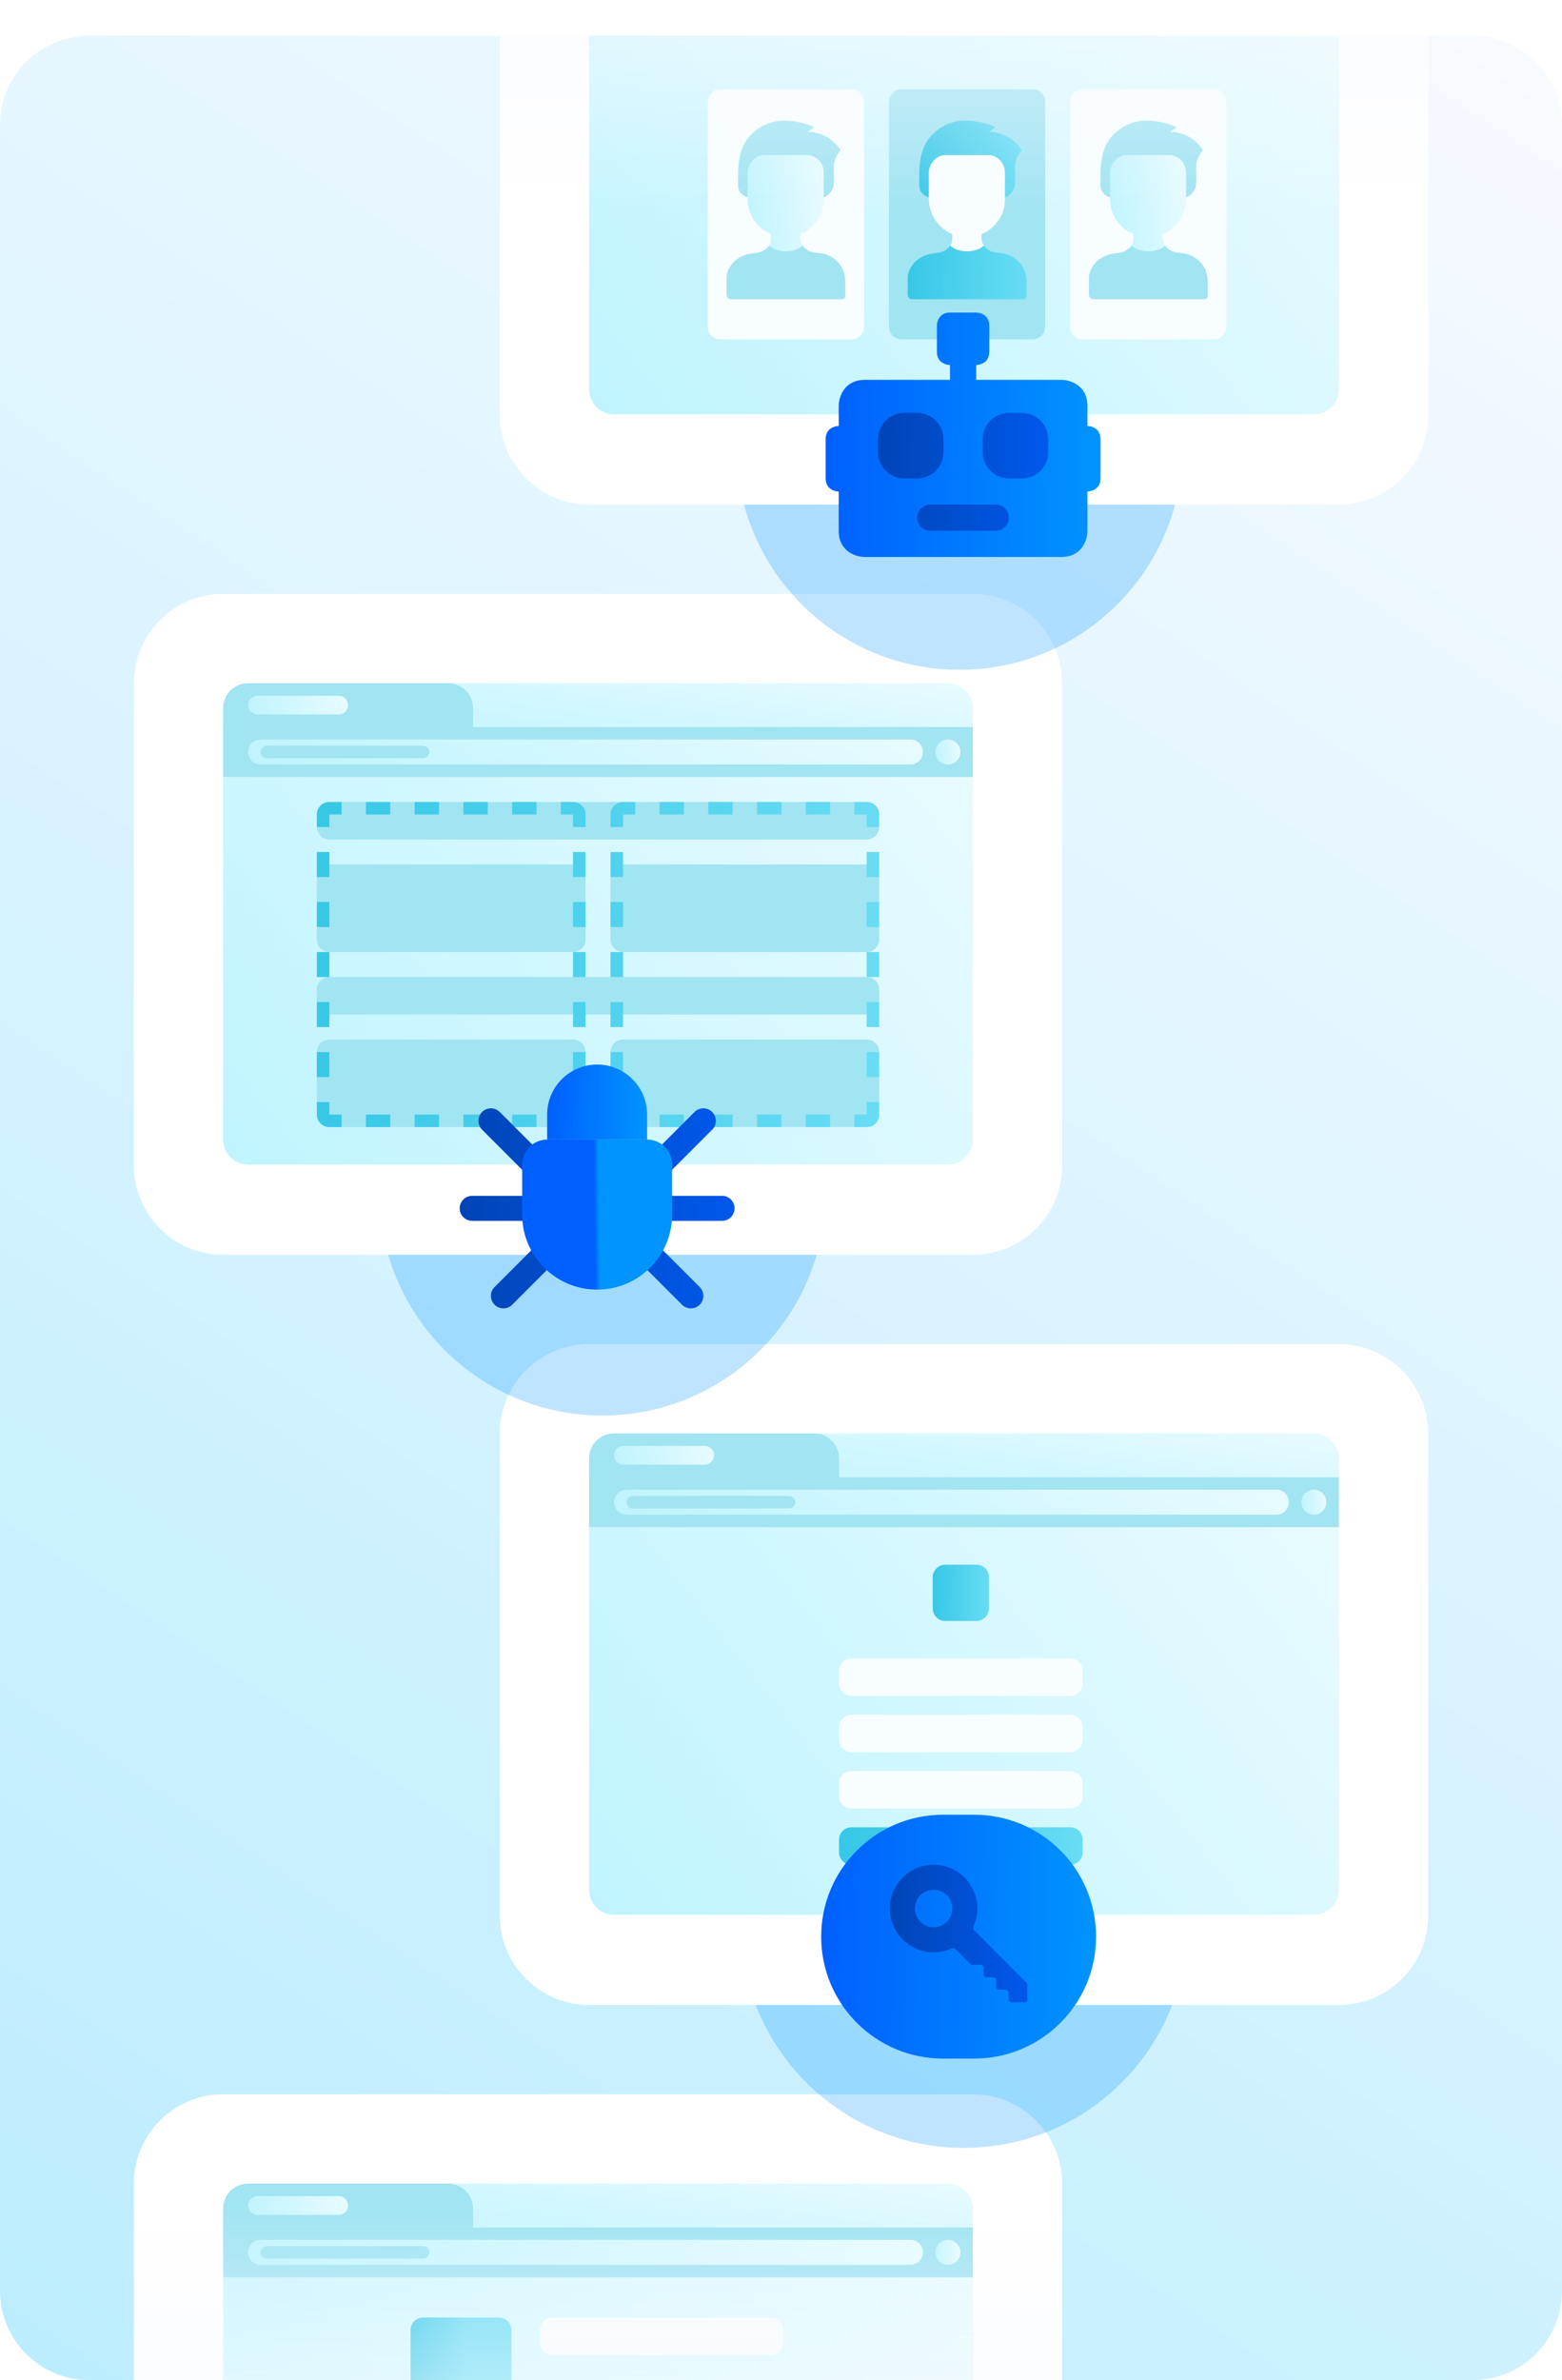 <svg width="350" height="533" viewBox="0 0 350 533" fill="none" xmlns="http://www.w3.org/2000/svg">
<path d="M0 28C0 16.954 8.954 8 20 8H330C341.046 8 350 16.954 350 28V513C350 524.046 341.046 533 330 533H20C8.954 533 0 524.046 0 513V28Z" fill="url(#paint0_linear_465_1973)"/>
<path d="M50 469C38.954 469 30 477.954 30 489V533H238V489C238 477.954 229.046 469 218 469H50Z" fill="white"/>
<path d="M218 510H50V533H218V510Z" fill="url(#paint1_linear_465_1973)"/>
<path d="M50 498.8H218V510H50V498.8Z" fill="#A1E4F2"/>
<path d="M50 494.6C50 491.507 52.507 489 55.6 489H212.4C215.493 489 218 491.507 218 494.6V498.8H50V494.6Z" fill="url(#paint2_linear_465_1973)"/>
<path d="M50 494.6C50 491.507 52.507 489 55.6 489H100.4C103.493 489 106 491.507 106 494.6V498.8H50V494.6Z" fill="#A1E4F2"/>
<path d="M55.6 493.9C55.6 492.74 56.54 491.8 57.7 491.8H75.9C77.06 491.8 78 492.74 78 493.9C78 495.059 77.06 496 75.9 496H57.7C56.54 496 55.6 495.059 55.6 493.9Z" fill="url(#paint3_linear_465_1973)"/>
<path d="M209.6 504.4C209.6 502.853 210.854 501.6 212.4 501.6C213.946 501.6 215.2 502.853 215.2 504.4C215.2 505.946 213.946 507.2 212.4 507.2C210.854 507.2 209.6 505.946 209.6 504.4Z" fill="url(#paint4_linear_465_1973)"/>
<path d="M55.6 504.4C55.6 502.853 56.854 501.6 58.4 501.6H204C205.546 501.6 206.8 502.853 206.8 504.4C206.8 505.946 205.546 507.2 204 507.2H58.4C56.854 507.2 55.6 505.946 55.6 504.4Z" fill="url(#paint5_linear_465_1973)"/>
<path d="M58.4 504.4C58.4 503.627 59.027 503 59.8 503H94.8C95.573 503 96.2 503.627 96.2 504.4C96.2 505.173 95.573 505.8 94.8 505.8H59.8C59.027 505.8 58.4 505.173 58.4 504.4Z" fill="#A1E4F2"/>
<path d="M94.8 519C93.254 519 92 520.254 92 521.8V533H114.6V521.8C114.6 520.254 113.346 519 111.8 519H94.8Z" fill="url(#paint6_linear_465_1973)"/>
<path d="M121 521.8C121 520.254 122.254 519 123.8 519H172.8C174.346 519 175.6 520.254 175.6 521.8V524.6C175.6 526.146 174.346 527.4 172.8 527.4H123.8C122.254 527.4 121 526.146 121 524.6V521.8Z" fill="#F8FEFF"/>
<rect x="30" y="493" width="208" height="40" fill="url(#paint7_linear_465_1973)"/>
<g opacity="0.25" filter="url(#filter0_f_465_1973)">
<circle cx="216" cy="431" r="50" fill="#0094FF"/>
</g>
<path d="M112 321C112 309.954 120.954 301 132 301H300C311.046 301 320 309.954 320 321V429C320 440.046 311.046 449 300 449H132C120.954 449 112 440.046 112 429V321Z" fill="white"/>
<path d="M132 342H300V423.2C300 426.293 297.493 428.8 294.4 428.8H137.6C134.507 428.8 132 426.293 132 423.2V342Z" fill="url(#paint8_linear_465_1973)"/>
<path d="M132 330.8H300V342H132V330.8Z" fill="#A1E4F2"/>
<path d="M132 326.6C132 323.507 134.507 321 137.6 321H294.4C297.493 321 300 323.507 300 326.6V330.8H132V326.6Z" fill="url(#paint9_linear_465_1973)"/>
<path d="M132 326.6C132 323.507 134.507 321 137.6 321H182.4C185.493 321 188 323.507 188 326.6V330.8H132V326.6Z" fill="#A1E4F2"/>
<path d="M137.6 325.9C137.6 324.74 138.54 323.8 139.7 323.8H157.9C159.06 323.8 160 324.74 160 325.9C160 327.059 159.06 328 157.9 328H139.7C138.54 328 137.6 327.059 137.6 325.9Z" fill="url(#paint10_linear_465_1973)"/>
<path d="M291.6 336.4C291.6 334.853 292.854 333.6 294.4 333.6C295.946 333.6 297.2 334.853 297.2 336.4C297.2 337.946 295.946 339.2 294.4 339.2C292.854 339.2 291.6 337.946 291.6 336.4Z" fill="url(#paint11_linear_465_1973)"/>
<path d="M137.6 336.4C137.6 334.853 138.854 333.6 140.4 333.6H286C287.546 333.6 288.8 334.853 288.8 336.4C288.8 337.946 287.546 339.2 286 339.2H140.4C138.854 339.2 137.6 337.946 137.6 336.4Z" fill="url(#paint12_linear_465_1973)"/>
<path d="M140.4 336.4C140.4 335.627 141.027 335 141.8 335H176.8C177.573 335 178.2 335.627 178.2 336.4C178.2 337.173 177.573 337.8 176.8 337.8H141.8C141.027 337.8 140.4 337.173 140.4 336.4Z" fill="#A1E4F2"/>
<path d="M209 353.2C209 351.654 210.254 350.4 211.8 350.4H218.8C220.346 350.4 221.6 351.654 221.6 353.2V360.2C221.6 361.747 220.346 363 218.8 363H211.8C210.254 363 209 361.747 209 360.2V353.2Z" fill="url(#paint13_linear_465_1973)"/>
<path d="M188 374.2C188 372.654 189.254 371.4 190.8 371.4H239.8C241.346 371.4 242.6 372.654 242.6 374.2V377C242.6 378.547 241.346 379.8 239.8 379.8H190.8C189.254 379.8 188 378.547 188 377V374.2Z" fill="#F8FEFF"/>
<path d="M188 386.8C188 385.254 189.254 384 190.8 384H239.8C241.346 384 242.6 385.254 242.6 386.8V389.6C242.6 391.146 241.346 392.4 239.8 392.4H190.8C189.254 392.4 188 391.146 188 389.6V386.8Z" fill="#F8FEFF"/>
<path d="M188 399.401C188 397.854 189.254 396.601 190.8 396.601H239.8C241.346 396.601 242.6 397.854 242.6 399.401V402.201C242.6 403.747 241.346 405.001 239.8 405.001H190.8C189.254 405.001 188 403.747 188 402.201V399.401Z" fill="#F8FEFF"/>
<path d="M188 412C188 410.454 189.254 409.2 190.8 409.2H239.8C241.346 409.2 242.6 410.454 242.6 412V414.8C242.6 416.347 241.346 417.6 239.8 417.6H190.8C189.254 417.6 188 416.347 188 414.8V412Z" fill="url(#paint14_linear_465_1973)"/>
<path d="M184 433.7C184 418.623 196.223 406.4 211.3 406.4H218.3C233.377 406.4 245.6 418.623 245.6 433.7C245.6 448.778 233.377 461 218.3 461H211.3C196.223 461 184 448.778 184 433.7Z" fill="url(#paint15_linear_465_1973)"/>
<path fill-rule="evenodd" clip-rule="evenodd" d="M214.068 436.468C213.852 436.252 213.522 436.204 213.245 436.33C212.012 436.889 210.642 437.201 209.2 437.201C203.788 437.201 199.4 432.813 199.4 427.401C199.4 421.988 203.788 417.601 209.2 417.601C214.613 417.601 219 421.988 219 427.401C219 428.843 218.689 430.212 218.129 431.445C218.003 431.723 218.052 432.052 218.268 432.268L229.995 443.996C230.126 444.127 230.2 444.305 230.2 444.491V447.701C230.2 448.087 229.887 448.401 229.5 448.401H226.7C226.314 448.401 226 448.087 226 447.701V446.301C226 445.914 225.687 445.601 225.3 445.601H223.9C223.514 445.601 223.2 445.287 223.2 444.901V443.501C223.2 443.114 222.887 442.801 222.5 442.801H221.1C220.714 442.801 220.4 442.487 220.4 442.101V440.701C220.4 440.314 220.087 440.001 219.7 440.001H217.89C217.704 440.001 217.526 439.927 217.395 439.796L214.068 436.468ZM213.4 427.401C213.4 429.72 211.52 431.601 209.2 431.601C206.881 431.601 205 429.72 205 427.401C205 425.081 206.881 423.201 209.2 423.201C211.52 423.201 213.4 425.081 213.4 427.401Z" fill="url(#paint16_linear_465_1973)"/>
<g opacity="0.25" filter="url(#filter1_f_465_1973)">
<circle cx="135" cy="267" r="50" fill="#0094FF"/>
</g>
<path d="M30 153C30 141.954 38.954 133 50 133H218C229.046 133 238 141.954 238 153V261C238 272.046 229.046 281 218 281H50C38.954 281 30 272.046 30 261V153Z" fill="white"/>
<path d="M50 174H218V255.2C218 258.293 215.493 260.8 212.4 260.8H55.6C52.507 260.8 50 258.293 50 255.2V174Z" fill="url(#paint17_linear_465_1973)"/>
<path d="M50 162.8H218V174H50V162.8Z" fill="#A1E4F2"/>
<path d="M50 158.6C50 155.507 52.507 153 55.6 153H212.4C215.493 153 218 155.507 218 158.6V162.8H50V158.6Z" fill="url(#paint18_linear_465_1973)"/>
<path d="M50 158.6C50 155.507 52.507 153 55.6 153H100.4C103.493 153 106 155.507 106 158.6V162.8H50V158.6Z" fill="#A1E4F2"/>
<path d="M55.6 157.9C55.6 156.74 56.54 155.8 57.7 155.8H75.9C77.06 155.8 78 156.74 78 157.9C78 159.06 77.06 160 75.9 160H57.7C56.54 160 55.6 159.06 55.6 157.9Z" fill="url(#paint19_linear_465_1973)"/>
<path d="M209.6 168.4C209.6 166.854 210.854 165.6 212.4 165.6C213.946 165.6 215.2 166.854 215.2 168.4C215.2 169.946 213.946 171.2 212.4 171.2C210.854 171.2 209.6 169.946 209.6 168.4Z" fill="url(#paint20_linear_465_1973)"/>
<path d="M55.6 168.4C55.6 166.854 56.854 165.6 58.4 165.6H204C205.546 165.6 206.8 166.854 206.8 168.4C206.8 169.946 205.546 171.2 204 171.2H58.4C56.854 171.2 55.6 169.946 55.6 168.4Z" fill="url(#paint21_linear_465_1973)"/>
<path d="M58.4 168.4C58.4 167.627 59.027 167 59.8 167H94.8C95.573 167 96.2 167.627 96.2 168.4C96.2 169.173 95.573 169.8 94.8 169.8H59.8C59.027 169.8 58.4 169.173 58.4 168.4Z" fill="#A1E4F2"/>
<path d="M71 182.4C71 180.854 72.254 179.6 73.8 179.6H194.2C195.746 179.6 197 180.854 197 182.4V185.2C197 186.746 195.746 188 194.2 188H73.8C72.254 188 71 186.746 71 185.2V182.4Z" fill="#A1E4F2"/>
<path d="M71 196.4C71 194.854 72.254 193.6 73.8 193.6H128.4C129.946 193.6 131.2 194.854 131.2 196.4V210.4C131.2 211.946 129.946 213.2 128.4 213.2H73.8C72.254 213.2 71 211.946 71 210.4V196.4Z" fill="#A1E4F2"/>
<path d="M136.8 196.4C136.8 194.854 138.054 193.6 139.6 193.6H194.2C195.746 193.6 197 194.854 197 196.4V210.4C197 211.946 195.746 213.2 194.2 213.2H139.6C138.054 213.2 136.8 211.946 136.8 210.4V196.4Z" fill="#A1E4F2"/>
<path d="M71 221.6C71 220.054 72.254 218.8 73.8 218.8H194.2C195.746 218.8 197 220.054 197 221.6V224.4C197 225.946 195.746 227.2 194.2 227.2H73.8C72.254 227.2 71 225.946 71 224.4V221.6Z" fill="#A1E4F2"/>
<path d="M71 235.6C71 234.054 72.254 232.8 73.8 232.8H128.4C129.946 232.8 131.2 234.054 131.2 235.6V249.6C131.2 251.146 129.946 252.4 128.4 252.4H73.8C72.254 252.4 71 251.146 71 249.6V235.6Z" fill="#A1E4F2"/>
<path d="M136.8 235.6C136.8 234.054 138.054 232.8 139.6 232.8H194.2C195.746 232.8 197 234.054 197 235.6V249.6C197 251.146 195.746 252.4 194.2 252.4H139.6C138.054 252.4 136.8 251.146 136.8 249.6V235.6Z" fill="#A1E4F2"/>
<path d="M71 249.6V246.8H73.8L73.8 249.6H76.53V252.4H73.8C72.254 252.4 71 251.146 71 249.6Z" fill="url(#paint22_linear_465_1973)"/>
<path d="M73.8 179.6H76.53V182.4L73.8 182.4V185.2H71V182.4C71 180.854 72.254 179.6 73.8 179.6Z" fill="url(#paint23_linear_465_1973)"/>
<path d="M73.8 241.2H71V235.6H73.8V241.2Z" fill="url(#paint24_linear_465_1973)"/>
<path d="M73.8 230H71V224.4H73.8V230Z" fill="url(#paint25_linear_465_1973)"/>
<path d="M73.8 218.8H71V213.2H73.8V218.8Z" fill="url(#paint26_linear_465_1973)"/>
<path d="M73.8 207.6H71V202H73.8V207.6Z" fill="url(#paint27_linear_465_1973)"/>
<path d="M73.8 196.4H71V190.8H73.8V196.4Z" fill="url(#paint28_linear_465_1973)"/>
<path d="M81.99 182.4V179.6H87.45V182.4H81.99Z" fill="url(#paint29_linear_465_1973)"/>
<path d="M92.91 182.4V179.6H98.37V182.4H92.91Z" fill="url(#paint30_linear_465_1973)"/>
<path d="M103.83 182.4V179.6H109.29V182.4H103.83Z" fill="url(#paint31_linear_465_1973)"/>
<path d="M114.75 182.4V179.6H120.21V182.4H114.75Z" fill="url(#paint32_linear_465_1973)"/>
<path d="M125.67 182.4V179.6H128.4C129.946 179.6 131.2 180.854 131.2 182.4V185.2H128.4V182.4H125.67Z" fill="url(#paint33_linear_465_1973)"/>
<path d="M128.4 190.8H131.2V196.4H128.4V190.8Z" fill="url(#paint34_linear_465_1973)"/>
<path d="M128.4 202H131.2V207.6H128.4V202Z" fill="url(#paint35_linear_465_1973)"/>
<path d="M128.4 213.2H131.2V218.8H128.4V213.2Z" fill="url(#paint36_linear_465_1973)"/>
<path d="M128.4 224.4H131.2V230H128.4V224.4Z" fill="url(#paint37_linear_465_1973)"/>
<path d="M128.4 235.6H131.2V241.2H128.4V235.6Z" fill="url(#paint38_linear_465_1973)"/>
<path d="M128.4 246.8H131.2V249.6C131.2 251.146 129.946 252.4 128.4 252.4H125.67V249.6H128.4V246.8Z" fill="url(#paint39_linear_465_1973)"/>
<path d="M120.21 249.6V252.4H114.75V249.6H120.21Z" fill="url(#paint40_linear_465_1973)"/>
<path d="M109.29 249.6V252.4H103.83V249.6H109.29Z" fill="url(#paint41_linear_465_1973)"/>
<path d="M98.37 249.6V252.4H92.91V249.6H98.37Z" fill="url(#paint42_linear_465_1973)"/>
<path d="M87.45 249.6V252.4H81.99V249.6H87.45Z" fill="url(#paint43_linear_465_1973)"/>
<path d="M136.8 249.6V246.8H139.6V249.6H142.33V252.4H139.6C138.054 252.4 136.8 251.146 136.8 249.6Z" fill="url(#paint44_linear_465_1973)"/>
<path d="M139.6 179.6H142.33V182.4L139.6 182.4V185.2H136.8V182.4C136.8 180.854 138.054 179.6 139.6 179.6Z" fill="url(#paint45_linear_465_1973)"/>
<path d="M139.6 241.2H136.8V235.6H139.6V241.2Z" fill="url(#paint46_linear_465_1973)"/>
<path d="M139.6 230H136.8V224.4H139.6V230Z" fill="url(#paint47_linear_465_1973)"/>
<path d="M139.6 218.8H136.8V213.2H139.6V218.8Z" fill="url(#paint48_linear_465_1973)"/>
<path d="M139.6 207.6H136.8V202H139.6V207.6Z" fill="url(#paint49_linear_465_1973)"/>
<path d="M139.6 196.4H136.8V190.8H139.6V196.4Z" fill="url(#paint50_linear_465_1973)"/>
<path d="M147.79 182.4V179.6H153.25V182.4H147.79Z" fill="url(#paint51_linear_465_1973)"/>
<path d="M158.71 182.4V179.6H164.17V182.4H158.71Z" fill="url(#paint52_linear_465_1973)"/>
<path d="M169.63 182.4V179.6H175.09V182.4H169.63Z" fill="url(#paint53_linear_465_1973)"/>
<path d="M180.55 182.4V179.6H186.01V182.4H180.55Z" fill="url(#paint54_linear_465_1973)"/>
<path d="M191.47 182.4V179.6H194.2C195.746 179.6 197 180.854 197 182.4V185.2H194.2V182.4H191.47Z" fill="url(#paint55_linear_465_1973)"/>
<path d="M194.2 190.8H197V196.4H194.2V190.8Z" fill="url(#paint56_linear_465_1973)"/>
<path d="M194.2 202H197V207.6H194.2V202Z" fill="url(#paint57_linear_465_1973)"/>
<path d="M194.2 213.2H197V218.8H194.2V213.2Z" fill="url(#paint58_linear_465_1973)"/>
<path d="M194.2 224.4H197V230H194.2V224.4Z" fill="url(#paint59_linear_465_1973)"/>
<path d="M194.2 235.6H197V241.2H194.2V235.6Z" fill="url(#paint60_linear_465_1973)"/>
<path d="M194.2 246.8H197V249.6C197 251.146 195.746 252.4 194.2 252.4H191.47V249.6H194.2V246.8Z" fill="url(#paint61_linear_465_1973)"/>
<path d="M186.01 249.6V252.4H180.55V249.6H186.01Z" fill="url(#paint62_linear_465_1973)"/>
<path d="M175.09 249.6V252.4H169.63V249.6H175.09Z" fill="url(#paint63_linear_465_1973)"/>
<path d="M164.17 249.6V252.4H158.71V249.6H164.17Z" fill="url(#paint64_linear_465_1973)"/>
<path d="M153.25 249.6V252.4H147.79V249.6H153.25Z" fill="url(#paint65_linear_465_1973)"/>
<path d="M111.98 249.02C110.886 247.927 109.114 247.927 108.02 249.02C106.927 250.114 106.927 251.887 108.02 252.98L117.82 262.78C118.914 263.874 120.686 263.874 121.78 262.78C122.873 261.687 122.873 259.914 121.78 258.82L111.98 249.02Z" fill="url(#paint66_linear_465_1973)"/>
<path d="M155.62 249.02C156.714 247.927 158.486 247.927 159.58 249.02C160.673 250.114 160.673 251.887 159.58 252.98L149.78 262.78C148.686 263.874 146.914 263.874 145.82 262.78C144.727 261.687 144.727 259.914 145.82 258.82L155.62 249.02Z" fill="url(#paint67_linear_465_1973)"/>
<path d="M110.82 292.18C111.914 293.274 113.686 293.274 114.78 292.18L124.58 282.38C125.673 281.287 125.673 279.514 124.58 278.42C123.486 277.327 121.714 277.327 120.62 278.42L110.82 288.22C109.727 289.314 109.727 291.087 110.82 292.18Z" fill="url(#paint68_linear_465_1973)"/>
<path d="M152.82 292.18C153.914 293.274 155.686 293.274 156.78 292.18C157.873 291.087 157.873 289.314 156.78 288.22L146.98 278.42C145.886 277.327 144.114 277.327 143.02 278.42C141.927 279.514 141.927 281.287 143.02 282.38L152.82 292.18Z" fill="url(#paint69_linear_465_1973)"/>
<path d="M164.6 270.6C164.6 272.147 163.346 273.4 161.8 273.4H147.8C146.254 273.4 145 272.147 145 270.6C145 269.054 146.254 267.8 147.8 267.8H161.8C163.346 267.8 164.6 269.054 164.6 270.6Z" fill="url(#paint70_linear_465_1973)"/>
<path d="M119.8 273.4C121.346 273.4 122.6 272.147 122.6 270.6C122.6 269.054 121.346 267.8 119.8 267.8H105.8C104.254 267.8 103 269.054 103 270.6C103 272.147 104.254 273.4 105.8 273.4H119.8Z" fill="url(#paint71_linear_465_1973)"/>
<path d="M122.6 249.6C122.6 243.415 127.614 238.4 133.8 238.4C139.986 238.4 145 243.415 145 249.6V255.2H122.6V249.6Z" fill="url(#paint72_linear_465_1973)"/>
<path d="M117 260.8C117 257.707 119.507 255.2 122.6 255.2H145C148.093 255.2 150.6 257.707 150.6 260.8V272C150.6 281.279 143.078 288.8 133.8 288.8C124.522 288.8 117 281.279 117 272V260.8Z" fill="url(#paint73_linear_465_1973)"/>
<g opacity="0.25" filter="url(#filter2_f_465_1973)">
<circle cx="215" cy="100" r="50" fill="#0094FF"/>
</g>
<path d="M112 8L320 8V93C320 104.046 311.046 113 300 113H132C120.954 113 112 104.046 112 93V8Z" fill="white"/>
<path d="M132 8H300V87.2C300 90.293 297.493 92.8 294.4 92.8H137.6C134.507 92.8 132 90.293 132 87.2V8Z" fill="url(#paint74_linear_465_1973)"/>
<path d="M158.6 22.8C158.6 21.254 159.854 20 161.4 20H190.8C192.346 20 193.6 21.254 193.6 22.8V73.2C193.6 74.746 192.346 76 190.8 76H161.4C159.854 76 158.6 74.746 158.6 73.2V22.8Z" fill="#F8FEFF"/>
<path d="M186.826 41.161C186.719 42.985 185.11 44.165 184.573 44.165H167.519C167.09 44.165 165.374 43.307 165.374 41.59V39.338C165.374 38.051 165.374 34.726 166.876 32.044C168.377 29.363 171.81 26.896 175.885 27.003C179.146 27.089 181.606 28.04 182.428 28.505L180.927 29.578C181.606 29.506 183.415 29.62 185.217 30.65C187.019 31.68 188.041 33.081 188.327 33.653C187.827 34.225 186.826 35.756 186.826 37.3C186.826 39.231 186.933 39.338 186.826 41.161Z" fill="#A1E4F2"/>
<path d="M172.775 53.496C172.775 54.183 172.489 54.783 172.346 54.998C172.56 55.641 173.612 56.928 176.1 56.928C178.588 56.928 179.64 55.641 179.854 54.998C179.675 54.712 179.318 53.99 179.318 53.389V52.424C179.926 52.245 181.441 51.501 182.643 49.957C184.144 48.026 184.573 46.846 184.573 44.272V38.587C184.573 36.764 183.179 34.726 180.712 34.726H171.273C168.806 34.726 167.519 37.193 167.519 38.587V43.843C167.519 45.666 167.627 47.383 169.128 49.528C170.33 51.244 172.06 52.173 172.775 52.424V53.496Z" fill="url(#paint75_linear_465_1973)"/>
<path d="M162.8 65.938C162.8 66.295 162.993 67.01 163.765 67.01H188.435C188.756 67.046 189.4 66.946 189.4 66.26V62.827C189.4 61.862 189.078 60.146 187.791 58.752C186.504 57.357 184.895 56.714 182.857 56.606C181.227 56.521 180.176 55.498 179.854 54.998C179.461 55.427 178.159 56.285 176.1 56.285C174.041 56.285 172.739 55.427 172.346 54.998C172.024 55.462 171.037 56.435 169.665 56.606C167.948 56.821 166.876 56.928 165.374 57.894C163.873 58.859 162.8 60.682 162.8 62.184V65.938Z" fill="#A1E4F2"/>
<path d="M199.2 22.8C199.2 21.254 200.454 20 202 20H231.4C232.946 20 234.2 21.254 234.2 22.8V73.2C234.2 74.746 232.946 76 231.4 76H202C200.454 76 199.2 74.746 199.2 73.2V22.8Z" fill="#A1E4F2"/>
<path d="M227.426 41.161C227.319 42.985 225.71 44.165 225.173 44.165H208.119C207.69 44.165 205.974 43.307 205.974 41.59V39.338C205.974 38.051 205.974 34.726 207.476 32.044C208.977 29.363 212.41 26.896 216.485 27.003C219.746 27.089 222.206 28.04 223.028 28.505L221.527 29.578C222.206 29.506 224.015 29.62 225.817 30.65C227.619 31.68 228.641 33.081 228.927 33.653C228.427 34.225 227.426 35.756 227.426 37.3C227.426 39.231 227.533 39.338 227.426 41.161Z" fill="url(#paint76_linear_465_1973)"/>
<path d="M213.375 53.496C213.375 54.183 213.089 54.783 212.946 54.998C213.161 55.641 214.212 56.928 216.7 56.928C219.188 56.928 220.24 55.641 220.454 54.998C220.275 54.712 219.918 53.99 219.918 53.389V52.424C220.526 52.245 222.041 51.501 223.243 49.957C224.744 48.026 225.173 46.846 225.173 44.272V38.587C225.173 36.764 223.779 34.726 221.312 34.726H211.873C209.406 34.726 208.119 37.193 208.119 38.587V43.843C208.119 45.666 208.227 47.383 209.728 49.528C210.93 51.244 212.66 52.173 213.375 52.424V53.496Z" fill="#F8FEFF"/>
<path d="M203.4 65.938C203.4 66.295 203.593 67.01 204.365 67.01H229.035C229.356 67.046 230 66.946 230 66.26V62.827C230 61.862 229.678 60.146 228.391 58.752C227.104 57.357 225.495 56.714 223.457 56.606C221.827 56.521 220.776 55.498 220.454 54.998C220.061 55.427 218.759 56.285 216.7 56.285C214.641 56.285 213.339 55.427 212.946 54.998C212.624 55.462 211.637 56.435 210.265 56.606C208.548 56.821 207.476 56.928 205.974 57.894C204.473 58.859 203.4 60.682 203.4 62.184V65.938Z" fill="url(#paint77_linear_465_1973)"/>
<path d="M239.8 22.8C239.8 21.254 241.054 20 242.6 20H272C273.546 20 274.8 21.254 274.8 22.8V73.2C274.8 74.746 273.546 76 272 76H242.6C241.054 76 239.8 74.746 239.8 73.2V22.8Z" fill="#F8FEFF"/>
<path d="M268.026 41.161C267.919 42.985 266.31 44.165 265.773 44.165H248.719C248.29 44.165 246.574 43.307 246.574 41.59V39.338C246.574 38.051 246.574 34.726 248.076 32.044C249.577 29.363 253.01 26.896 257.086 27.003C260.346 27.089 262.806 28.04 263.628 28.505L262.127 29.578C262.806 29.506 264.615 29.62 266.417 30.65C268.219 31.68 269.241 33.081 269.527 33.653C269.027 34.225 268.026 35.756 268.026 37.3C268.026 39.231 268.133 39.338 268.026 41.161Z" fill="#A1E4F2"/>
<path d="M253.975 53.496C253.975 54.183 253.689 54.783 253.546 54.998C253.761 55.641 254.812 56.928 257.3 56.928C259.789 56.928 260.84 55.641 261.054 54.998C260.875 54.712 260.518 53.99 260.518 53.389V52.424C261.126 52.245 262.642 51.501 263.843 49.957C265.344 48.026 265.774 46.846 265.774 44.272V38.587C265.774 36.764 264.379 34.726 261.912 34.726H252.474C250.007 34.726 248.719 37.193 248.719 38.587V43.843C248.719 45.666 248.827 47.383 250.328 49.528C251.53 51.244 253.26 52.173 253.975 52.424V53.496Z" fill="url(#paint78_linear_465_1973)"/>
<path d="M244 65.938C244 66.295 244.193 67.01 244.965 67.01H269.635C269.956 67.046 270.6 66.946 270.6 66.26V62.827C270.6 61.862 270.278 60.146 268.991 58.752C267.704 57.357 266.095 56.714 264.057 56.606C262.427 56.521 261.376 55.498 261.054 54.998C260.661 55.427 259.359 56.285 257.3 56.285C255.241 56.285 253.939 55.427 253.546 54.998C253.224 55.462 252.237 56.435 250.865 56.606C249.148 56.821 248.076 56.928 246.574 57.894C245.073 58.859 244 60.682 244 62.184V65.938Z" fill="#A1E4F2"/>
<path d="M193.8 124.733C191.844 124.733 187.933 123.56 187.933 118.867V110.067C186.956 110.067 185 109.48 185 107.133V98.333C185 95.987 186.956 95.4 187.933 95.4V90.933C187.933 88.978 189.107 85.067 193.8 85.067H212.867V81.733C211.889 81.733 209.933 81.147 209.933 78.8V72.933C209.933 71.956 210.52 70 212.867 70H218.733C219.711 70 221.667 70.587 221.667 72.933V78.8C221.667 81.147 219.711 81.733 218.733 81.733V85.067H237.8C239.756 85.067 243.667 86.24 243.667 90.933V95.4C244.644 95.4 246.6 95.987 246.6 98.333V107.133C246.6 109.48 244.644 110.067 243.667 110.067V118.867C243.667 120.822 242.493 124.733 237.8 124.733H193.8Z" fill="url(#paint79_linear_465_1973)"/>
<path d="M196.733 98.333C196.733 95.093 199.36 92.467 202.6 92.467H205.533C208.773 92.467 211.4 95.093 211.4 98.333V101.267C211.4 104.506 208.773 107.133 205.533 107.133H202.6C199.36 107.133 196.733 104.506 196.733 101.267V98.333Z" fill="url(#paint80_linear_465_1973)"/>
<path d="M205.533 115.933C205.533 114.313 206.847 113 208.467 113H223.133C224.753 113 226.067 114.313 226.067 115.933C226.067 117.553 224.753 118.867 223.133 118.867H208.467C206.847 118.867 205.533 117.553 205.533 115.933Z" fill="url(#paint81_linear_465_1973)"/>
<path d="M226.067 92.467C222.827 92.467 220.2 95.093 220.2 98.333V101.267C220.2 104.506 222.827 107.133 226.067 107.133H229C232.24 107.133 234.867 104.506 234.867 101.267V98.333C234.867 95.093 232.24 92.467 229 92.467H226.067Z" fill="url(#paint82_linear_465_1973)"/>
<rect x="112" y="8" width="208" height="40" fill="url(#paint83_linear_465_1973)"/>
<defs>
<filter id="filter0_f_465_1973" x="116" y="331" width="200" height="200" filterUnits="userSpaceOnUse" color-interpolation-filters="sRGB">
<feFlood flood-opacity="0" result="BackgroundImageFix"/>
<feBlend mode="normal" in="SourceGraphic" in2="BackgroundImageFix" result="shape"/>
<feGaussianBlur stdDeviation="25" result="effect1_foregroundBlur_465_1973"/>
</filter>
<filter id="filter1_f_465_1973" x="35" y="167" width="200" height="200" filterUnits="userSpaceOnUse" color-interpolation-filters="sRGB">
<feFlood flood-opacity="0" result="BackgroundImageFix"/>
<feBlend mode="normal" in="SourceGraphic" in2="BackgroundImageFix" result="shape"/>
<feGaussianBlur stdDeviation="25" result="effect1_foregroundBlur_465_1973"/>
</filter>
<filter id="filter2_f_465_1973" x="115" y="0" width="200" height="200" filterUnits="userSpaceOnUse" color-interpolation-filters="sRGB">
<feFlood flood-opacity="0" result="BackgroundImageFix"/>
<feBlend mode="normal" in="SourceGraphic" in2="BackgroundImageFix" result="shape"/>
<feGaussianBlur stdDeviation="25" result="effect1_foregroundBlur_465_1973"/>
</filter>
<linearGradient id="paint0_linear_465_1973" x1="350" y1="8" x2="2.08616e-05" y2="533" gradientUnits="userSpaceOnUse">
<stop stop-color="#F8FAFF"/>
<stop offset="1" stop-color="#BBEDFF"/>
</linearGradient>
<linearGradient id="paint1_linear_465_1973" x1="51.292" y1="596.105" x2="196.935" y2="482.126" gradientUnits="userSpaceOnUse">
<stop stop-color="#BFF4FF"/>
<stop offset="1" stop-color="#E8FBFF"/>
</linearGradient>
<linearGradient id="paint2_linear_465_1973" x1="51.292" y1="498.722" x2="56.08" y2="465.532" gradientUnits="userSpaceOnUse">
<stop stop-color="#BFF4FF"/>
<stop offset="1" stop-color="#E8FBFF"/>
</linearGradient>
<linearGradient id="paint3_linear_465_1973" x1="55.772" y1="495.966" x2="77.22" y2="488.931" gradientUnits="userSpaceOnUse">
<stop stop-color="#BFF4FF"/>
<stop offset="1" stop-color="#E8FBFF"/>
</linearGradient>
<linearGradient id="paint4_linear_465_1973" x1="209.643" y1="507.155" x2="215.56" y2="506.791" gradientUnits="userSpaceOnUse">
<stop stop-color="#BFF4FF"/>
<stop offset="1" stop-color="#E8FBFF"/>
</linearGradient>
<linearGradient id="paint5_linear_465_1973" x1="56.763" y1="507.155" x2="99.44" y2="436.289" gradientUnits="userSpaceOnUse">
<stop stop-color="#BFF4FF"/>
<stop offset="1" stop-color="#E8FBFF"/>
</linearGradient>
<linearGradient id="paint6_linear_465_1973" x1="92.044" y1="529.08" x2="104.584" y2="529.25" gradientUnits="userSpaceOnUse">
<stop stop-color="#37C8E7"/>
<stop offset="1" stop-color="#68DCF4"/>
</linearGradient>
<linearGradient id="paint7_linear_465_1973" x1="30" y1="533" x2="30" y2="493" gradientUnits="userSpaceOnUse">
<stop stop-color="#F8FAFF" stop-opacity="0.5"/>
<stop offset="1" stop-color="#F8FAFF" stop-opacity="0"/>
</linearGradient>
<linearGradient id="paint8_linear_465_1973" x1="133.292" y1="428.105" x2="278.935" y2="314.126" gradientUnits="userSpaceOnUse">
<stop stop-color="#BFF4FF"/>
<stop offset="1" stop-color="#E8FBFF"/>
</linearGradient>
<linearGradient id="paint9_linear_465_1973" x1="133.292" y1="330.722" x2="138.08" y2="297.532" gradientUnits="userSpaceOnUse">
<stop stop-color="#BFF4FF"/>
<stop offset="1" stop-color="#E8FBFF"/>
</linearGradient>
<linearGradient id="paint10_linear_465_1973" x1="137.772" y1="327.966" x2="159.22" y2="320.931" gradientUnits="userSpaceOnUse">
<stop stop-color="#BFF4FF"/>
<stop offset="1" stop-color="#E8FBFF"/>
</linearGradient>
<linearGradient id="paint11_linear_465_1973" x1="291.643" y1="339.155" x2="297.56" y2="338.791" gradientUnits="userSpaceOnUse">
<stop stop-color="#BFF4FF"/>
<stop offset="1" stop-color="#E8FBFF"/>
</linearGradient>
<linearGradient id="paint12_linear_465_1973" x1="138.763" y1="339.155" x2="181.44" y2="268.289" gradientUnits="userSpaceOnUse">
<stop stop-color="#BFF4FF"/>
<stop offset="1" stop-color="#E8FBFF"/>
</linearGradient>
<linearGradient id="paint13_linear_465_1973" x1="209.044" y1="360.48" x2="221.584" y2="360.65" gradientUnits="userSpaceOnUse">
<stop stop-color="#37C8E7"/>
<stop offset="1" stop-color="#68DCF4"/>
</linearGradient>
<linearGradient id="paint14_linear_465_1973" x1="188.191" y1="415.92" x2="242.122" y2="420.677" gradientUnits="userSpaceOnUse">
<stop stop-color="#37C8E7"/>
<stop offset="1" stop-color="#68DCF4"/>
</linearGradient>
<linearGradient id="paint15_linear_465_1973" x1="184.215" y1="450.08" x2="245.52" y2="451.019" gradientUnits="userSpaceOnUse">
<stop stop-color="#0060FF"/>
<stop offset="1" stop-color="#0094FF"/>
</linearGradient>
<linearGradient id="paint16_linear_465_1973" x1="229.88" y1="432.447" x2="199.721" y2="432.291" gradientUnits="userSpaceOnUse">
<stop stop-color="#0058EB"/>
<stop offset="1" stop-color="#0045B7"/>
</linearGradient>
<linearGradient id="paint17_linear_465_1973" x1="51.292" y1="260.105" x2="196.935" y2="146.126" gradientUnits="userSpaceOnUse">
<stop stop-color="#BFF4FF"/>
<stop offset="1" stop-color="#E8FBFF"/>
</linearGradient>
<linearGradient id="paint18_linear_465_1973" x1="51.292" y1="162.722" x2="56.08" y2="129.532" gradientUnits="userSpaceOnUse">
<stop stop-color="#BFF4FF"/>
<stop offset="1" stop-color="#E8FBFF"/>
</linearGradient>
<linearGradient id="paint19_linear_465_1973" x1="55.772" y1="159.966" x2="77.22" y2="152.931" gradientUnits="userSpaceOnUse">
<stop stop-color="#BFF4FF"/>
<stop offset="1" stop-color="#E8FBFF"/>
</linearGradient>
<linearGradient id="paint20_linear_465_1973" x1="209.643" y1="171.155" x2="215.56" y2="170.791" gradientUnits="userSpaceOnUse">
<stop stop-color="#BFF4FF"/>
<stop offset="1" stop-color="#E8FBFF"/>
</linearGradient>
<linearGradient id="paint21_linear_465_1973" x1="56.763" y1="171.155" x2="99.44" y2="100.29" gradientUnits="userSpaceOnUse">
<stop stop-color="#BFF4FF"/>
<stop offset="1" stop-color="#E8FBFF"/>
</linearGradient>
<linearGradient id="paint22_linear_465_1973" x1="71.44" y1="237.84" x2="196.796" y2="240.784" gradientUnits="userSpaceOnUse">
<stop stop-color="#37C8E7"/>
<stop offset="1" stop-color="#68DCF4"/>
</linearGradient>
<linearGradient id="paint23_linear_465_1973" x1="71.44" y1="237.84" x2="196.796" y2="240.784" gradientUnits="userSpaceOnUse">
<stop stop-color="#37C8E7"/>
<stop offset="1" stop-color="#68DCF4"/>
</linearGradient>
<linearGradient id="paint24_linear_465_1973" x1="71.44" y1="237.84" x2="196.796" y2="240.784" gradientUnits="userSpaceOnUse">
<stop stop-color="#37C8E7"/>
<stop offset="1" stop-color="#68DCF4"/>
</linearGradient>
<linearGradient id="paint25_linear_465_1973" x1="71.44" y1="237.84" x2="196.796" y2="240.784" gradientUnits="userSpaceOnUse">
<stop stop-color="#37C8E7"/>
<stop offset="1" stop-color="#68DCF4"/>
</linearGradient>
<linearGradient id="paint26_linear_465_1973" x1="71.44" y1="237.84" x2="196.796" y2="240.784" gradientUnits="userSpaceOnUse">
<stop stop-color="#37C8E7"/>
<stop offset="1" stop-color="#68DCF4"/>
</linearGradient>
<linearGradient id="paint27_linear_465_1973" x1="71.44" y1="237.84" x2="196.796" y2="240.784" gradientUnits="userSpaceOnUse">
<stop stop-color="#37C8E7"/>
<stop offset="1" stop-color="#68DCF4"/>
</linearGradient>
<linearGradient id="paint28_linear_465_1973" x1="71.44" y1="237.84" x2="196.796" y2="240.784" gradientUnits="userSpaceOnUse">
<stop stop-color="#37C8E7"/>
<stop offset="1" stop-color="#68DCF4"/>
</linearGradient>
<linearGradient id="paint29_linear_465_1973" x1="71.44" y1="237.84" x2="196.796" y2="240.784" gradientUnits="userSpaceOnUse">
<stop stop-color="#37C8E7"/>
<stop offset="1" stop-color="#68DCF4"/>
</linearGradient>
<linearGradient id="paint30_linear_465_1973" x1="71.44" y1="237.84" x2="196.796" y2="240.784" gradientUnits="userSpaceOnUse">
<stop stop-color="#37C8E7"/>
<stop offset="1" stop-color="#68DCF4"/>
</linearGradient>
<linearGradient id="paint31_linear_465_1973" x1="71.44" y1="237.84" x2="196.796" y2="240.784" gradientUnits="userSpaceOnUse">
<stop stop-color="#37C8E7"/>
<stop offset="1" stop-color="#68DCF4"/>
</linearGradient>
<linearGradient id="paint32_linear_465_1973" x1="71.44" y1="237.84" x2="196.796" y2="240.784" gradientUnits="userSpaceOnUse">
<stop stop-color="#37C8E7"/>
<stop offset="1" stop-color="#68DCF4"/>
</linearGradient>
<linearGradient id="paint33_linear_465_1973" x1="71.44" y1="237.84" x2="196.796" y2="240.784" gradientUnits="userSpaceOnUse">
<stop stop-color="#37C8E7"/>
<stop offset="1" stop-color="#68DCF4"/>
</linearGradient>
<linearGradient id="paint34_linear_465_1973" x1="71.44" y1="237.84" x2="196.796" y2="240.784" gradientUnits="userSpaceOnUse">
<stop stop-color="#37C8E7"/>
<stop offset="1" stop-color="#68DCF4"/>
</linearGradient>
<linearGradient id="paint35_linear_465_1973" x1="71.44" y1="237.84" x2="196.796" y2="240.784" gradientUnits="userSpaceOnUse">
<stop stop-color="#37C8E7"/>
<stop offset="1" stop-color="#68DCF4"/>
</linearGradient>
<linearGradient id="paint36_linear_465_1973" x1="71.44" y1="237.84" x2="196.796" y2="240.784" gradientUnits="userSpaceOnUse">
<stop stop-color="#37C8E7"/>
<stop offset="1" stop-color="#68DCF4"/>
</linearGradient>
<linearGradient id="paint37_linear_465_1973" x1="71.44" y1="237.84" x2="196.796" y2="240.784" gradientUnits="userSpaceOnUse">
<stop stop-color="#37C8E7"/>
<stop offset="1" stop-color="#68DCF4"/>
</linearGradient>
<linearGradient id="paint38_linear_465_1973" x1="71.44" y1="237.84" x2="196.796" y2="240.784" gradientUnits="userSpaceOnUse">
<stop stop-color="#37C8E7"/>
<stop offset="1" stop-color="#68DCF4"/>
</linearGradient>
<linearGradient id="paint39_linear_465_1973" x1="71.44" y1="237.84" x2="196.796" y2="240.784" gradientUnits="userSpaceOnUse">
<stop stop-color="#37C8E7"/>
<stop offset="1" stop-color="#68DCF4"/>
</linearGradient>
<linearGradient id="paint40_linear_465_1973" x1="71.44" y1="237.84" x2="196.796" y2="240.784" gradientUnits="userSpaceOnUse">
<stop stop-color="#37C8E7"/>
<stop offset="1" stop-color="#68DCF4"/>
</linearGradient>
<linearGradient id="paint41_linear_465_1973" x1="71.44" y1="237.84" x2="196.796" y2="240.784" gradientUnits="userSpaceOnUse">
<stop stop-color="#37C8E7"/>
<stop offset="1" stop-color="#68DCF4"/>
</linearGradient>
<linearGradient id="paint42_linear_465_1973" x1="71.44" y1="237.84" x2="196.796" y2="240.784" gradientUnits="userSpaceOnUse">
<stop stop-color="#37C8E7"/>
<stop offset="1" stop-color="#68DCF4"/>
</linearGradient>
<linearGradient id="paint43_linear_465_1973" x1="71.44" y1="237.84" x2="196.796" y2="240.784" gradientUnits="userSpaceOnUse">
<stop stop-color="#37C8E7"/>
<stop offset="1" stop-color="#68DCF4"/>
</linearGradient>
<linearGradient id="paint44_linear_465_1973" x1="71.44" y1="237.84" x2="196.796" y2="240.784" gradientUnits="userSpaceOnUse">
<stop stop-color="#37C8E7"/>
<stop offset="1" stop-color="#68DCF4"/>
</linearGradient>
<linearGradient id="paint45_linear_465_1973" x1="71.44" y1="237.84" x2="196.796" y2="240.784" gradientUnits="userSpaceOnUse">
<stop stop-color="#37C8E7"/>
<stop offset="1" stop-color="#68DCF4"/>
</linearGradient>
<linearGradient id="paint46_linear_465_1973" x1="71.44" y1="237.84" x2="196.796" y2="240.784" gradientUnits="userSpaceOnUse">
<stop stop-color="#37C8E7"/>
<stop offset="1" stop-color="#68DCF4"/>
</linearGradient>
<linearGradient id="paint47_linear_465_1973" x1="71.44" y1="237.84" x2="196.796" y2="240.784" gradientUnits="userSpaceOnUse">
<stop stop-color="#37C8E7"/>
<stop offset="1" stop-color="#68DCF4"/>
</linearGradient>
<linearGradient id="paint48_linear_465_1973" x1="71.44" y1="237.84" x2="196.796" y2="240.784" gradientUnits="userSpaceOnUse">
<stop stop-color="#37C8E7"/>
<stop offset="1" stop-color="#68DCF4"/>
</linearGradient>
<linearGradient id="paint49_linear_465_1973" x1="71.44" y1="237.84" x2="196.796" y2="240.784" gradientUnits="userSpaceOnUse">
<stop stop-color="#37C8E7"/>
<stop offset="1" stop-color="#68DCF4"/>
</linearGradient>
<linearGradient id="paint50_linear_465_1973" x1="71.44" y1="237.84" x2="196.796" y2="240.784" gradientUnits="userSpaceOnUse">
<stop stop-color="#37C8E7"/>
<stop offset="1" stop-color="#68DCF4"/>
</linearGradient>
<linearGradient id="paint51_linear_465_1973" x1="71.44" y1="237.84" x2="196.796" y2="240.784" gradientUnits="userSpaceOnUse">
<stop stop-color="#37C8E7"/>
<stop offset="1" stop-color="#68DCF4"/>
</linearGradient>
<linearGradient id="paint52_linear_465_1973" x1="71.44" y1="237.84" x2="196.796" y2="240.784" gradientUnits="userSpaceOnUse">
<stop stop-color="#37C8E7"/>
<stop offset="1" stop-color="#68DCF4"/>
</linearGradient>
<linearGradient id="paint53_linear_465_1973" x1="71.44" y1="237.84" x2="196.796" y2="240.784" gradientUnits="userSpaceOnUse">
<stop stop-color="#37C8E7"/>
<stop offset="1" stop-color="#68DCF4"/>
</linearGradient>
<linearGradient id="paint54_linear_465_1973" x1="71.44" y1="237.84" x2="196.796" y2="240.784" gradientUnits="userSpaceOnUse">
<stop stop-color="#37C8E7"/>
<stop offset="1" stop-color="#68DCF4"/>
</linearGradient>
<linearGradient id="paint55_linear_465_1973" x1="71.44" y1="237.84" x2="196.796" y2="240.784" gradientUnits="userSpaceOnUse">
<stop stop-color="#37C8E7"/>
<stop offset="1" stop-color="#68DCF4"/>
</linearGradient>
<linearGradient id="paint56_linear_465_1973" x1="71.44" y1="237.84" x2="196.796" y2="240.784" gradientUnits="userSpaceOnUse">
<stop stop-color="#37C8E7"/>
<stop offset="1" stop-color="#68DCF4"/>
</linearGradient>
<linearGradient id="paint57_linear_465_1973" x1="71.44" y1="237.84" x2="196.796" y2="240.784" gradientUnits="userSpaceOnUse">
<stop stop-color="#37C8E7"/>
<stop offset="1" stop-color="#68DCF4"/>
</linearGradient>
<linearGradient id="paint58_linear_465_1973" x1="71.44" y1="237.84" x2="196.796" y2="240.784" gradientUnits="userSpaceOnUse">
<stop stop-color="#37C8E7"/>
<stop offset="1" stop-color="#68DCF4"/>
</linearGradient>
<linearGradient id="paint59_linear_465_1973" x1="71.44" y1="237.84" x2="196.796" y2="240.784" gradientUnits="userSpaceOnUse">
<stop stop-color="#37C8E7"/>
<stop offset="1" stop-color="#68DCF4"/>
</linearGradient>
<linearGradient id="paint60_linear_465_1973" x1="71.44" y1="237.84" x2="196.796" y2="240.784" gradientUnits="userSpaceOnUse">
<stop stop-color="#37C8E7"/>
<stop offset="1" stop-color="#68DCF4"/>
</linearGradient>
<linearGradient id="paint61_linear_465_1973" x1="71.44" y1="237.84" x2="196.796" y2="240.784" gradientUnits="userSpaceOnUse">
<stop stop-color="#37C8E7"/>
<stop offset="1" stop-color="#68DCF4"/>
</linearGradient>
<linearGradient id="paint62_linear_465_1973" x1="71.44" y1="237.84" x2="196.796" y2="240.784" gradientUnits="userSpaceOnUse">
<stop stop-color="#37C8E7"/>
<stop offset="1" stop-color="#68DCF4"/>
</linearGradient>
<linearGradient id="paint63_linear_465_1973" x1="71.44" y1="237.84" x2="196.796" y2="240.784" gradientUnits="userSpaceOnUse">
<stop stop-color="#37C8E7"/>
<stop offset="1" stop-color="#68DCF4"/>
</linearGradient>
<linearGradient id="paint64_linear_465_1973" x1="71.44" y1="237.84" x2="196.796" y2="240.784" gradientUnits="userSpaceOnUse">
<stop stop-color="#37C8E7"/>
<stop offset="1" stop-color="#68DCF4"/>
</linearGradient>
<linearGradient id="paint65_linear_465_1973" x1="71.44" y1="237.84" x2="196.796" y2="240.784" gradientUnits="userSpaceOnUse">
<stop stop-color="#37C8E7"/>
<stop offset="1" stop-color="#68DCF4"/>
</linearGradient>
<linearGradient id="paint66_linear_465_1973" x1="163.959" y1="269.794" x2="103.644" y2="269.368" gradientUnits="userSpaceOnUse">
<stop stop-color="#0058EB"/>
<stop offset="1" stop-color="#0045B7"/>
</linearGradient>
<linearGradient id="paint67_linear_465_1973" x1="163.959" y1="269.794" x2="103.644" y2="269.368" gradientUnits="userSpaceOnUse">
<stop stop-color="#0058EB"/>
<stop offset="1" stop-color="#0045B7"/>
</linearGradient>
<linearGradient id="paint68_linear_465_1973" x1="163.959" y1="269.794" x2="103.644" y2="269.368" gradientUnits="userSpaceOnUse">
<stop stop-color="#0058EB"/>
<stop offset="1" stop-color="#0045B7"/>
</linearGradient>
<linearGradient id="paint69_linear_465_1973" x1="163.959" y1="269.794" x2="103.644" y2="269.368" gradientUnits="userSpaceOnUse">
<stop stop-color="#0058EB"/>
<stop offset="1" stop-color="#0045B7"/>
</linearGradient>
<linearGradient id="paint70_linear_465_1973" x1="163.959" y1="269.794" x2="103.644" y2="269.368" gradientUnits="userSpaceOnUse">
<stop stop-color="#0058EB"/>
<stop offset="1" stop-color="#0045B7"/>
</linearGradient>
<linearGradient id="paint71_linear_465_1973" x1="163.959" y1="269.794" x2="103.644" y2="269.368" gradientUnits="userSpaceOnUse">
<stop stop-color="#0058EB"/>
<stop offset="1" stop-color="#0045B7"/>
</linearGradient>
<linearGradient id="paint72_linear_465_1973" x1="122.678" y1="251.84" x2="144.969" y2="252.243" gradientUnits="userSpaceOnUse">
<stop stop-color="#0060FF"/>
<stop offset="1" stop-color="#0094FF"/>
</linearGradient>
<linearGradient id="paint73_linear_465_1973" x1="133.24" y1="277.075" x2="134.36" y2="277.06" gradientUnits="userSpaceOnUse">
<stop stop-color="#0060FF"/>
<stop offset="1" stop-color="#0094FF"/>
</linearGradient>
<linearGradient id="paint74_linear_465_1973" x1="133.292" y1="92.105" x2="278.935" y2="-21.874" gradientUnits="userSpaceOnUse">
<stop stop-color="#BFF4FF"/>
<stop offset="1" stop-color="#E8FBFF"/>
</linearGradient>
<linearGradient id="paint75_linear_465_1973" x1="167.651" y1="56.751" x2="185.696" y2="55.898" gradientUnits="userSpaceOnUse">
<stop stop-color="#BFF4FF"/>
<stop offset="1" stop-color="#E8FBFF"/>
</linearGradient>
<linearGradient id="paint76_linear_465_1973" x1="206.054" y1="40.732" x2="228.895" y2="41.146" gradientUnits="userSpaceOnUse">
<stop stop-color="#37C8E7"/>
<stop offset="1" stop-color="#68DCF4"/>
</linearGradient>
<linearGradient id="paint77_linear_465_1973" x1="203.493" y1="64.613" x2="229.948" y2="65.407" gradientUnits="userSpaceOnUse">
<stop stop-color="#37C8E7"/>
<stop offset="1" stop-color="#68DCF4"/>
</linearGradient>
<linearGradient id="paint78_linear_465_1973" x1="248.851" y1="56.751" x2="266.896" y2="55.898" gradientUnits="userSpaceOnUse">
<stop stop-color="#BFF4FF"/>
<stop offset="1" stop-color="#E8FBFF"/>
</linearGradient>
<linearGradient id="paint79_linear_465_1973" x1="185.215" y1="113.787" x2="246.52" y2="114.723" gradientUnits="userSpaceOnUse">
<stop stop-color="#0060FF"/>
<stop offset="1" stop-color="#0094FF"/>
</linearGradient>
<linearGradient id="paint80_linear_465_1973" x1="234.47" y1="105.192" x2="197.132" y2="104.914" gradientUnits="userSpaceOnUse">
<stop stop-color="#0058EB"/>
<stop offset="1" stop-color="#0045B7"/>
</linearGradient>
<linearGradient id="paint81_linear_465_1973" x1="234.47" y1="105.192" x2="197.132" y2="104.914" gradientUnits="userSpaceOnUse">
<stop stop-color="#0058EB"/>
<stop offset="1" stop-color="#0045B7"/>
</linearGradient>
<linearGradient id="paint82_linear_465_1973" x1="234.47" y1="105.192" x2="197.132" y2="104.914" gradientUnits="userSpaceOnUse">
<stop stop-color="#0058EB"/>
<stop offset="1" stop-color="#0045B7"/>
</linearGradient>
<linearGradient id="paint83_linear_465_1973" x1="216" y1="8" x2="216" y2="48" gradientUnits="userSpaceOnUse">
<stop stop-color="#F8FAFF" stop-opacity="0.5"/>
<stop offset="1" stop-color="#F8FAFF" stop-opacity="0"/>
</linearGradient>
</defs>
</svg>
